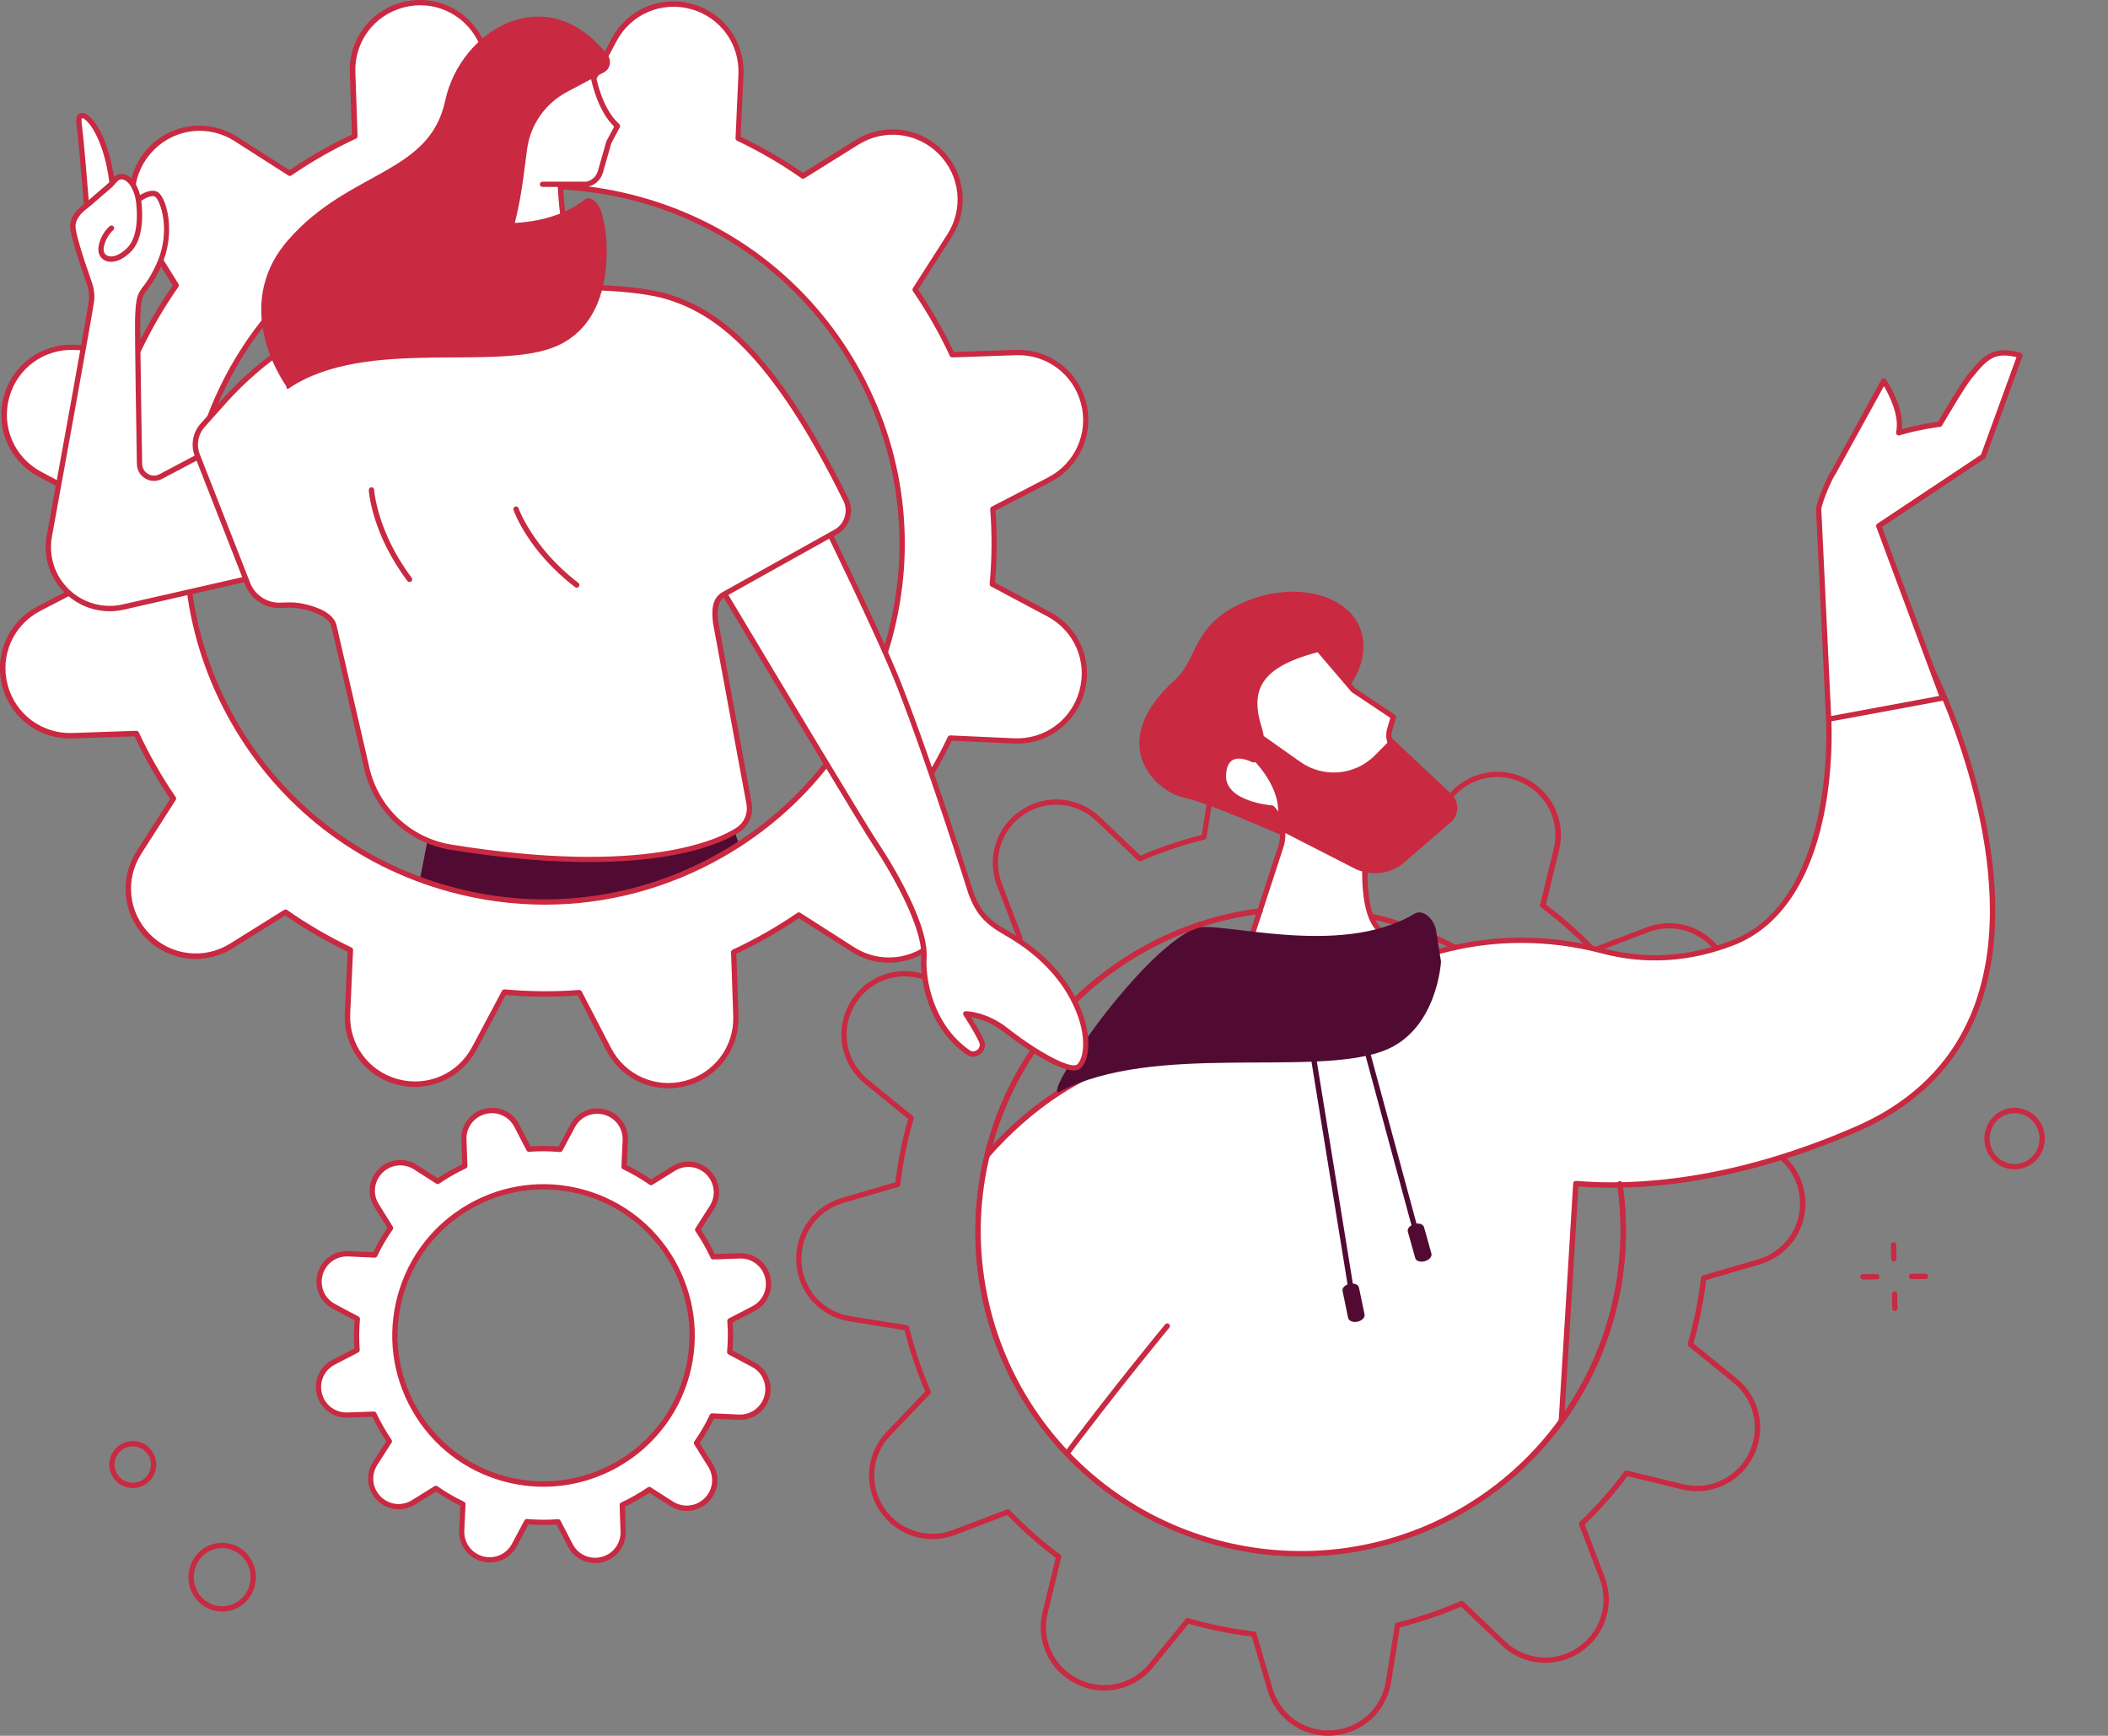 <?xml version="1.0" encoding="UTF-8"?>
<svg xmlns="http://www.w3.org/2000/svg" xmlns:xlink="http://www.w3.org/1999/xlink" id="Ebene_2" viewBox="0 0 455.04 374.72">
  <rect x="0" y="0" width="455.04" height="374.72" fill="#808080" stroke="none"/>
  <defs>
    <style>.cls-1,.cls-2,.cls-3,.cls-4,.cls-5,.cls-6,.cls-7,.cls-8,.cls-9,.cls-10,.cls-11,.cls-12,.cls-13,.cls-14,.cls-15,.cls-16,.cls-17{fill:none;}.cls-2{clip-path:url(#clippath-8);}.cls-3{clip-path:url(#clippath-7);}.cls-4{clip-path:url(#clippath-6);}.cls-5{clip-path:url(#clippath-9);}.cls-6{clip-path:url(#clippath-5);}.cls-7{clip-path:url(#clippath-3);}.cls-8{clip-path:url(#clippath-4);}.cls-9{clip-path:url(#clippath-2);}.cls-10{clip-path:url(#clippath-1);}.cls-18{fill:#fff;}.cls-19{fill:#c92941;}.cls-20{fill:#510a32;}.cls-11{clip-path:url(#clippath-13);}.cls-12{clip-path:url(#clippath-14);}.cls-13{clip-path:url(#clippath-12);}.cls-14{clip-path:url(#clippath-11);}.cls-15{clip-path:url(#clippath-10);}.cls-16{clip-path:url(#clippath-15);}.cls-17{clip-path:url(#clippath);}</style>
    <clipPath id="clippath">
      <path class="cls-1" d="m391.96,64.96l-172.03,47.39-50.56,84.59,44.69,48.87c-5.72,19.13-3.21,40.57,8.7,58.51,21.28,32.04,64.51,40.76,96.55,19.48,19.33-12.84,30.17-33.67,31.06-55.21l66.4-12.34,38.27-81.01-9.8-115.92-53.28,5.64Z"></path>
    </clipPath>
    <clipPath id="clippath-1">
      <path class="cls-1" d="m391.96,64.96l-172.03,47.39-50.56,84.59,44.69,48.87c-5.72,19.13-3.21,40.57,8.7,58.51,21.28,32.04,64.51,40.76,96.55,19.48,19.33-12.84,30.17-33.67,31.06-55.21l66.4-12.34,38.27-81.01-9.8-115.92-53.28,5.64Z"></path>
    </clipPath>
    <clipPath id="clippath-2">
      <path class="cls-1" d="m391.96,64.96l-172.03,47.39-50.56,84.59,44.69,48.87c-5.72,19.13-3.21,40.57,8.7,58.51,21.28,32.04,64.51,40.76,96.55,19.48,19.33-12.84,30.17-33.67,31.06-55.21l66.4-12.34,38.27-81.01-9.8-115.92-53.28,5.64Z"></path>
    </clipPath>
    <clipPath id="clippath-3">
      <path class="cls-1" d="m391.96,64.96l-172.03,47.39-50.56,84.59,44.69,48.87c-5.72,19.13-3.21,40.57,8.7,58.51,21.28,32.04,64.51,40.76,96.55,19.48,19.33-12.84,30.17-33.67,31.06-55.21l66.4-12.34,38.27-81.01-9.8-115.92-53.28,5.64Z"></path>
    </clipPath>
    <clipPath id="clippath-4">
      <path class="cls-1" d="m391.96,64.96l-172.03,47.39-50.56,84.59,44.69,48.87c-5.72,19.13-3.21,40.57,8.7,58.51,21.28,32.04,64.51,40.76,96.55,19.48,19.33-12.84,30.17-33.67,31.06-55.21l66.4-12.34,38.27-81.01-9.8-115.92-53.28,5.64Z"></path>
    </clipPath>
    <clipPath id="clippath-5">
      <path class="cls-1" d="m391.96,64.96l-172.03,47.39-50.56,84.59,44.69,48.87c-5.72,19.13-3.21,40.57,8.7,58.51,21.28,32.04,64.51,40.76,96.55,19.48,19.33-12.84,30.17-33.67,31.06-55.21l66.4-12.34,38.27-81.01-9.8-115.92-53.28,5.64Z"></path>
    </clipPath>
    <clipPath id="clippath-6">
      <path class="cls-1" d="m391.96,64.96l-172.03,47.39-50.56,84.59,44.69,48.87c-5.72,19.13-3.21,40.57,8.7,58.51,21.28,32.04,64.51,40.76,96.55,19.48,19.33-12.84,30.17-33.67,31.06-55.21l66.4-12.34,38.27-81.01-9.8-115.92-53.28,5.64Z"></path>
    </clipPath>
    <clipPath id="clippath-7">
      <path class="cls-1" d="m391.96,64.96l-172.03,47.39-50.56,84.59,44.69,48.87c-5.72,19.13-3.21,40.57,8.7,58.51,21.28,32.04,64.51,40.76,96.55,19.48,19.33-12.84,30.17-33.67,31.06-55.21l66.4-12.34,38.27-81.01-9.8-115.92-53.28,5.64Z"></path>
    </clipPath>
    <clipPath id="clippath-8">
      <path class="cls-1" d="m391.96,64.96l-172.03,47.39-50.56,84.59,44.69,48.87c-5.72,19.13-3.21,40.57,8.7,58.51,21.28,32.04,64.51,40.76,96.55,19.48,19.33-12.84,30.17-33.67,31.06-55.21l66.4-12.34,38.27-81.01-9.8-115.92-53.28,5.64Z"></path>
    </clipPath>
    <clipPath id="clippath-9">
      <path class="cls-1" d="m391.96,64.96l-172.03,47.39-50.56,84.59,44.69,48.87c-5.72,19.13-3.21,40.57,8.7,58.51,21.28,32.04,64.51,40.76,96.55,19.48,19.33-12.84,30.17-33.67,31.06-55.21l66.4-12.34,38.27-81.01-9.8-115.92-53.28,5.64Z"></path>
    </clipPath>
    <clipPath id="clippath-10">
      <path class="cls-1" d="m391.96,64.96l-172.03,47.39-50.56,84.59,44.69,48.87c-5.72,19.13-3.21,40.57,8.7,58.51,21.28,32.04,64.51,40.76,96.55,19.48,19.33-12.84,30.17-33.67,31.06-55.21l66.4-12.34,38.27-81.01-9.8-115.92-53.28,5.64Z"></path>
    </clipPath>
    <clipPath id="clippath-11">
      <path class="cls-1" d="m391.96,64.96l-172.03,47.39-50.56,84.59,44.69,48.87c-5.72,19.13-3.21,40.57,8.7,58.51,21.28,32.04,64.51,40.76,96.55,19.48,19.33-12.84,30.17-33.67,31.06-55.21l66.4-12.34,38.27-81.01-9.8-115.92-53.28,5.64Z"></path>
    </clipPath>
    <clipPath id="clippath-12">
      <path class="cls-1" d="m391.96,64.96l-172.03,47.39-50.56,84.59,44.69,48.87c-5.72,19.13-3.21,40.57,8.7,58.51,21.28,32.04,64.51,40.76,96.55,19.48,19.33-12.84,30.17-33.67,31.06-55.21l66.4-12.34,38.27-81.01-9.8-115.92-53.28,5.64Z"></path>
    </clipPath>
    <clipPath id="clippath-13">
      <path class="cls-1" d="m391.96,64.96l-172.03,47.39-50.56,84.59,44.69,48.87c-5.72,19.13-3.21,40.57,8.7,58.51,21.28,32.04,64.51,40.76,96.55,19.48,19.33-12.84,30.17-33.67,31.06-55.21l66.4-12.34,38.27-81.01-9.8-115.92-53.28,5.64Z"></path>
    </clipPath>
    <clipPath id="clippath-14">
      <path class="cls-1" d="m391.96,64.96l-172.03,47.39-50.56,84.59,44.69,48.87c-5.72,19.13-3.21,40.57,8.7,58.51,21.28,32.04,64.51,40.76,96.55,19.48,19.33-12.84,30.17-33.67,31.06-55.21l66.4-12.34,38.27-81.01-9.8-115.92-53.28,5.64Z"></path>
    </clipPath>
    <clipPath id="clippath-15">
      <path class="cls-1" d="m391.96,64.96l-172.03,47.39-50.56,84.59,44.69,48.87c-5.72,19.13-3.21,40.57,8.7,58.51,21.28,32.04,64.51,40.76,96.55,19.48,19.33-12.84,30.17-33.67,31.06-55.21l66.4-12.34,38.27-81.01-9.8-115.92-53.28,5.64Z"></path>
    </clipPath>
  </defs>
  <g id="Ebene_1-2">
    <path class="cls-18" d="m86.39,279.83c4.68-17.09,22.32-27.15,39.41-22.47s27.15,22.33,22.47,39.41c-4.68,17.09-22.32,27.15-39.41,22.47s-27.15-22.32-22.47-39.41m-14.29,2.2l5.05,2.69c-.2,2.26-.22,4.52-.05,6.73l-5.07,2.63c-2.51,1.3-3.78,4.16-3.06,6.9.72,2.73,3.23,4.61,6.05,4.51l5.72-.2c.95,2.04,2.06,3.99,3.33,5.84l-3.09,4.82c-1.52,2.38-1.19,5.5.79,7.51,1.99,2.01,5.1,2.37,7.5.88l4.84-3.02c1.82,1.28,3.77,2.41,5.82,3.39l-.26,5.72c-.13,2.82,1.72,5.36,4.44,6.1,2.73.75,5.6-.5,6.93-2.99l2.69-5.05c2.26.2,4.51.22,6.73.05l2.63,5.07c1.3,2.51,4.17,3.78,6.9,3.06,2.73-.72,4.61-3.23,4.51-6.05l-.2-5.72c2.04-.95,3.99-2.06,5.84-3.33l4.82,3.09c2.38,1.52,5.5,1.19,7.51-.8s2.37-5.1.88-7.5l-3.02-4.84c1.28-1.82,2.41-3.77,3.39-5.82l5.72.26c2.82.13,5.36-1.72,6.1-4.44.75-2.73-.49-5.6-2.99-6.93l-5.05-2.69c.21-2.26.22-4.52.05-6.73l5.07-2.63c2.51-1.3,3.78-4.17,3.07-6.9-.72-2.73-3.23-4.61-6.05-4.51l-5.72.2c-.95-2.04-2.06-3.99-3.33-5.84l3.08-4.82c1.52-2.38,1.19-5.5-.79-7.51-1.99-2.01-5.1-2.37-7.5-.88l-4.85,3.02c-1.82-1.28-3.77-2.41-5.82-3.39l.26-5.72c.13-2.82-1.72-5.36-4.44-6.1-2.73-.75-5.6.49-6.93,2.99l-2.69,5.05c-2.26-.2-4.52-.22-6.73-.05l-2.63-5.07c-1.3-2.51-4.17-3.78-6.9-3.07-2.73.72-4.61,3.23-4.51,6.05l.2,5.72c-2.04.95-3.99,2.06-5.84,3.33l-4.82-3.08c-2.38-1.52-5.5-1.19-7.51.79-2.01,1.99-2.37,5.1-.88,7.5l3.02,4.85c-1.28,1.82-2.41,3.77-3.39,5.82l-5.72-.26c-2.82-.13-5.36,1.72-6.1,4.44-.74,2.72.5,5.6,3,6.93"></path>
    <path class="cls-19" d="m117.28,256.78c-5.4,0-10.74,1.4-15.56,4.15-7.31,4.17-12.56,10.93-14.78,19.05s-1.15,16.61,3.02,23.92c4.17,7.31,10.93,12.56,19.05,14.78,2.77.76,5.57,1.12,8.31,1.12,13.85,0,26.57-9.21,30.4-23.19,4.59-16.76-5.31-34.12-22.07-38.71-2.76-.75-5.58-1.12-8.37-1.12m.04,64.18c-2.85,0-5.74-.38-8.61-1.16-8.41-2.3-15.42-7.74-19.74-15.32-4.32-7.58-5.43-16.38-3.13-24.8,2.3-8.41,7.74-15.42,15.32-19.74,7.58-4.32,16.38-5.43,24.79-3.13,17.37,4.76,27.62,22.75,22.87,40.12-3.96,14.48-17.15,24.03-31.5,24.03m3.16,7c.21,0,.41.12.51.31l2.63,5.07c1.19,2.29,3.75,3.43,6.25,2.77,2.49-.65,4.17-2.91,4.08-5.48l-.2-5.72c-.01-.23.12-.44.33-.54,2-.93,3.94-2.04,5.76-3.28.19-.13.44-.13.63-.01l4.82,3.08c2.17,1.39,4.96,1.09,6.8-.72,1.83-1.81,2.16-4.6.79-6.79l-3.02-4.84c-.12-.19-.11-.44.02-.63,1.25-1.78,2.38-3.71,3.34-5.74.1-.21.31-.34.54-.33l5.72.26c2.56.12,4.85-1.54,5.53-4.02.68-2.48-.43-5.07-2.71-6.27l-5.05-2.69c-.2-.11-.32-.33-.3-.56.2-2.23.22-4.47.05-6.64-.02-.23.1-.45.31-.55l5.07-2.63c2.29-1.18,3.43-3.75,2.77-6.24-.65-2.49-2.92-4.18-5.48-4.08l-5.72.2c-.24.01-.44-.12-.54-.33-.93-2-2.04-3.94-3.28-5.76-.13-.19-.13-.44-.01-.63l3.08-4.82c1.39-2.17,1.09-4.96-.72-6.8-1.81-1.83-4.6-2.16-6.79-.79l-4.85,3.02c-.2.12-.44.11-.63-.02-1.78-1.25-3.71-2.38-5.74-3.34-.21-.1-.34-.31-.33-.54l.26-5.72c.12-2.57-1.54-4.84-4.02-5.52-2.48-.68-5.07.43-6.28,2.71l-2.69,5.05c-.11.2-.33.32-.56.3-2.23-.2-4.46-.22-6.64-.05-.23.02-.45-.1-.55-.31l-2.63-5.07c-1.19-2.29-3.75-3.43-6.25-2.77-2.49.65-4.17,2.91-4.08,5.48l.2,5.72c.01.23-.12.44-.33.54-2,.93-3.94,2.04-5.76,3.28-.19.13-.44.13-.63.01l-4.82-3.08c-2.17-1.39-4.96-1.09-6.8.72-1.83,1.81-2.16,4.6-.79,6.79l3.02,4.84c.12.2.12.44-.02.63-1.25,1.78-2.38,3.71-3.34,5.74-.1.21-.31.33-.54.33l-5.72-.26c-2.58-.12-4.85,1.54-5.53,4.02-.68,2.48.43,5.07,2.71,6.27l5.05,2.69c.2.11.32.33.3.56-.2,2.23-.22,4.47-.05,6.64.02.23-.1.45-.31.55l-5.07,2.63c-2.29,1.18-3.43,3.75-2.77,6.24.65,2.49,2.9,4.17,5.48,4.08l5.72-.2c.24-.01.44.12.54.33.93,2,2.04,3.94,3.28,5.76.13.19.13.44.01.63l-3.09,4.82c-1.39,2.17-1.09,4.96.72,6.8,1.81,1.83,4.6,2.16,6.79.79l4.84-3.02c.2-.12.44-.11.63.02,1.78,1.25,3.71,2.38,5.74,3.34.21.1.34.31.33.54l-.26,5.72c-.12,2.57,1.54,4.85,4.02,5.53,2.48.68,5.06-.43,6.27-2.71l2.69-5.05c.11-.2.33-.32.56-.3,2.24.2,4.47.22,6.64.05.04-.01.06-.01.07-.01m7.97,9.48c-2.42,0-4.69-1.33-5.85-3.58l-2.45-4.74c-1.99.14-4.03.12-6.07-.04l-2.51,4.72c-1.46,2.75-4.58,4.09-7.59,3.27s-5-3.57-4.86-6.68l.24-5.34c-1.84-.9-3.6-1.92-5.25-3.06l-4.52,2.83c-2.64,1.65-6.02,1.25-8.21-.96-2.19-2.21-2.55-5.59-.87-8.22l2.88-4.51c-1.12-1.67-2.13-3.44-3-5.27l-5.35.18c-3.12.11-5.84-1.92-6.63-4.93-.79-3.01.59-6.12,3.36-7.55l4.74-2.45c-.14-1.99-.12-4.03.04-6.07l-4.72-2.51c-2.75-1.46-4.1-4.58-3.27-7.59s3.56-5,6.68-4.86l5.34.24c.9-1.84,1.92-3.6,3.05-5.25l-2.82-4.52c-1.65-2.64-1.26-6.02.96-8.21,2.22-2.19,5.59-2.55,8.22-.87l4.51,2.88c1.67-1.13,3.44-2.13,5.27-3l-.18-5.35c-.11-3.11,1.92-5.84,4.93-6.63,3.01-.79,6.12.59,7.55,3.36l2.45,4.74c1.99-.14,4.03-.12,6.07.04l2.51-4.72c1.46-2.75,4.58-4.1,7.59-3.27,3,.82,5,3.57,4.86,6.68l-.24,5.34c1.84.9,3.6,1.92,5.25,3.05l4.52-2.82c2.64-1.65,6.02-1.25,8.21.96s2.55,5.59.87,8.22l-2.88,4.51c1.13,1.68,2.14,3.45,3,5.27l5.35-.18c3.12-.11,5.84,1.92,6.63,4.93.79,3.01-.59,6.12-3.36,7.55l-4.74,2.46c.14,1.99.12,4.03-.04,6.07l4.72,2.51c2.75,1.46,4.1,4.58,3.27,7.59-.82,3-3.56,5-6.68,4.86l-5.34-.24c-.9,1.84-1.92,3.6-3.05,5.25l2.82,4.52c1.65,2.64,1.26,6.02-.96,8.21-2.21,2.19-5.59,2.55-8.22.87l-4.51-2.88c-1.68,1.13-3.44,2.13-5.27,3l.18,5.35c.11,3.11-1.92,5.84-4.93,6.63-.56.14-1.14.21-1.7.21"></path>
    <path class="cls-19" d="m211.68,265.93c0,13.45,3.95,26.61,11.56,38.07,21.07,31.73,64.03,40.39,95.75,19.32,20-13.28,30.84-35.26,30.84-57.64,0-13.12-3.73-26.38-11.52-38.11-10.21-15.37-25.79-25.84-43.87-29.49s-36.51-.04-51.88,10.17c-15.37,10.21-25.84,25.79-29.49,43.87-.93,4.6-1.39,9.22-1.39,13.81m69.21,70.05c-22.75,0-45.09-11.01-58.6-31.35-7.74-11.65-11.75-25.03-11.75-38.7,0-4.66.46-9.36,1.41-14.04,3.71-18.38,14.36-34.23,29.98-44.6,15.62-10.38,34.35-14.05,52.74-10.34s34.23,14.36,44.6,29.98c7.92,11.92,11.71,25.4,11.71,38.74,0,22.75-11.02,45.09-31.35,58.6-11.92,7.92-25.41,11.71-38.74,11.71m-24.53,13.33s.11.01.16.02c4.64,1.34,9.42,2.31,14.22,2.87.23.03.42.19.48.41l3.49,11.93c1.66,5.67,6.93,9.37,12.83,9s10.67-4.7,11.61-10.54l1.96-12.24c.04-.23.2-.41.43-.46,4.63-1.14,9.25-2.7,13.76-4.65.21-.09.46-.05.62.11l8.99,8.58c4.27,4.08,10.69,4.65,15.61,1.38s6.89-9.41,4.78-14.93l-4.43-11.61c-.08-.21-.03-.46.14-.62,3.54-3.39,6.78-7.05,9.62-10.88.14-.18.37-.27.59-.21l12.05,2.94c5.74,1.4,11.58-1.32,14.21-6.61,2.63-5.29,1.26-11.59-3.32-15.32l-9.65-7.84c-.18-.15-.25-.38-.19-.6,1.34-4.64,2.31-9.42,2.87-14.22.03-.23.19-.42.41-.48l11.93-3.49c5.67-1.66,9.37-6.93,9-12.83s-4.7-10.67-10.54-11.61l-12.24-1.97c-.23-.04-.41-.2-.47-.43-1.14-4.63-2.7-9.26-4.65-13.76-.09-.21-.05-.46.11-.62l8.58-8.99c4.08-4.27,4.65-10.69,1.38-15.61-3.27-4.92-9.41-6.89-14.93-4.78l-11.61,4.43c-.21.08-.46.03-.62-.14-3.39-3.55-7.05-6.78-10.88-9.62-.18-.14-.27-.37-.21-.6l2.94-12.05c1.4-5.74-1.32-11.58-6.61-14.21-5.29-2.63-11.59-1.26-15.32,3.32l-7.84,9.65c-.14.18-.38.25-.6.19-4.64-1.35-9.42-2.31-14.22-2.87-.23-.03-.42-.19-.48-.41l-3.49-11.93c-1.66-5.67-6.93-9.37-12.83-9s-10.67,4.7-11.6,10.54l-1.96,12.24c-.04.23-.21.41-.43.46-4.63,1.14-9.26,2.7-13.76,4.65-.21.09-.46.05-.62-.11l-8.98-8.58c-4.27-4.08-10.69-4.65-15.61-1.38-4.92,3.27-6.89,9.41-4.78,14.93l4.43,11.61c.08.22.03.46-.14.62-3.54,3.39-6.78,7.05-9.62,10.88-.14.18-.37.27-.6.21l-12.05-2.93c-5.74-1.4-11.58,1.32-14.21,6.61-2.63,5.29-1.26,11.59,3.32,15.32l9.64,7.84c.18.14.25.38.19.6-1.35,4.64-2.31,9.42-2.87,14.22-.03.23-.19.42-.41.48l-11.93,3.49c-5.67,1.66-9.37,6.93-9,12.83s4.7,10.67,10.54,11.6l12.24,1.96c.23.04.41.21.46.43,1.14,4.63,2.7,9.26,4.65,13.76.09.21.05.46-.11.62l-8.58,8.98c-4.08,4.27-4.65,10.69-1.38,15.61,3.27,4.92,9.41,6.89,14.93,4.78l11.61-4.43c.21-.08.46-.03.62.14,3.39,3.55,7.05,6.79,10.88,9.62.18.14.27.37.21.6l-2.93,12.05c-1.4,5.74,1.32,11.58,6.61,14.21,5.29,2.63,11.59,1.26,15.32-3.32l7.84-9.64c.11-.12.27-.2.44-.2m30.37,25.41c-6.07,0-11.39-3.95-13.12-9.85l-3.38-11.57c-4.61-.56-9.2-1.48-13.66-2.76l-7.6,9.35c-4.07,5-10.94,6.49-16.71,3.62s-8.74-9.25-7.21-15.51l2.85-11.68c-3.67-2.75-7.18-5.86-10.45-9.25l-11.26,4.29c-6.02,2.3-12.72.15-16.29-5.22s-2.95-12.38,1.51-17.04l8.32-8.71c-1.86-4.33-3.36-8.78-4.47-13.22l-11.87-1.9c-6.36-1.02-11.09-6.23-11.5-12.66-.4-6.43,3.64-12.19,9.82-14l11.57-3.38c.56-4.6,1.48-9.2,2.76-13.66l-9.35-7.61c-5-4.07-6.49-10.94-3.62-16.71s9.24-8.74,15.51-7.21l11.68,2.85c2.75-3.67,5.86-7.18,9.25-10.45l-4.29-11.26c-2.3-6.02-.15-12.72,5.22-16.29s12.38-2.95,17.04,1.51l8.71,8.32c4.33-1.86,8.77-3.36,13.22-4.47l1.9-11.87c1.02-6.36,6.23-11.09,12.66-11.5,6.42-.4,12.19,3.63,14,9.82l3.38,11.57c4.61.56,9.2,1.48,13.66,2.76l7.61-9.35c4.07-5,10.94-6.49,16.71-3.62s8.74,9.24,7.21,15.51l-2.85,11.68c3.67,2.75,7.18,5.86,10.45,9.25l11.26-4.29c6.02-2.3,12.72-.15,16.29,5.22l-.48.32.48-.32c3.57,5.37,2.95,12.38-1.51,17.04l-8.32,8.71c1.86,4.33,3.36,8.77,4.47,13.22l11.87,1.9c6.37,1.02,11.09,6.23,11.5,12.66.4,6.43-3.64,12.19-9.82,14l-11.57,3.38c-.56,4.61-1.49,9.2-2.76,13.66l9.35,7.61c5,4.07,6.49,10.94,3.62,16.71s-9.25,8.74-15.51,7.21l-11.68-2.85c-2.75,3.67-5.86,7.18-9.25,10.45l4.29,11.26c2.3,6.02.15,12.72-5.22,16.29s-12.38,2.95-17.04-1.51l-8.71-8.32c-4.33,1.86-8.77,3.36-13.22,4.47l-1.9,11.87c-1.02,6.36-6.23,11.09-12.66,11.5-.3.02-.6.03-.89.03"></path>
    <g class="cls-17">
      <path class="cls-19" d="m280.48,182.04s-18.69-8.51-24.96-9.86c-6.27-1.35-16.99-11.82-1.89-25.39,4.89-4.4,3.73-11.72,14.35-16.55,10.63-4.83,21.63-2.26,25.11,4.3,3.48,6.56-1.12,14.75-5.78,17.19-4.66,2.43-6.83,30.31-6.83,30.31"></path>
    </g>
    <g class="cls-10">
      <path class="cls-18" d="m272.13,196.13l-5.08,15.56s34.87-2.1,33.53-7.27c-.38-1.46-1.27-2.53-2.35-3.3-5.36-3.81-3.18-19.63-3.18-19.63l9.27-7.86c1.7-1.44,2.03-3.93.77-5.77l-4.52-6.58c-.76-1.11-.99-2.51-.61-3.8l.8-2.73-8.64-5.76-7.53-8.83c-12.02,3.09-15.67,7.86-12.85,16.93,1.81,5.82-1.19,6.96-1.19,6.96,0,0-6.06-3.33-6.49,3.14s10.5,7.26,10.5,7.26c2.12,2.22,2.85,5.43,1.89,8.35l-4.32,13.33Z"></path>
    </g>
    <g class="cls-9">
      <path class="cls-19" d="m267.42,163.77c-.46,0-.91.08-1.31.3-.86.47-1.35,1.53-1.45,3.16-.39,5.83,9.86,6.65,9.97,6.65.14.01.27.07.37.18,2.27,2.38,3.04,5.8,2.02,8.92l-9.16,28.08c8.85-.58,29.61-2.61,32.03-5.93.19-.27.18-.45.15-.58-.31-1.19-1.02-2.19-2.13-2.98-5.58-3.97-3.5-19.51-3.41-20.17.02-.14.09-.27.2-.36l9.27-7.86c1.48-1.26,1.77-3.41.67-5.01l-4.52-6.58c-.86-1.26-1.11-2.82-.68-4.29l.68-2.32-8.28-5.53s-.08-.06-.12-.1l-7.3-8.55c-6.49,1.71-10.3,3.9-11.96,6.87-1.32,2.37-1.37,5.31-.14,9.24,1.95,6.26-1.39,7.61-1.53,7.66-.16.06-.33.05-.48-.03-.03.01-1.48-.77-2.89-.77m-.37,48.49c-.18,0-.34-.08-.45-.22-.12-.15-.15-.35-.09-.53l5.08-15.56,4.35-13.32c.87-2.66.24-5.56-1.62-7.62-1.66-.16-11.23-1.36-10.8-7.85.13-2.05.82-3.42,2.05-4.09,1.82-.99,4.19-.04,5,.35.55-.37,2-1.81.65-6.14-1.31-4.2-1.23-7.51.24-10.14,1.85-3.32,5.99-5.71,13.02-7.51.21-.06.44.02.58.18l7.48,8.77,8.57,5.72c.21.14.3.4.23.64l-.8,2.73c-.33,1.13-.14,2.34.53,3.31l4.52,6.58c1.43,2.09,1.06,4.9-.87,6.53l-9.1,7.71c-.23,1.88-1.72,15.53,2.97,18.87,1.33.95,2.2,2.17,2.58,3.62.13.52.02,1.05-.33,1.54-3.27,4.49-30.62,6.26-33.72,6.45-.04-.02-.06-.02-.07-.02"></path>
    </g>
    <g class="cls-7">
      <path class="cls-19" d="m268.92,156.16l11.77,8.32c4.99,3.53,11.8,2.93,16.1-1.41l3.67-3.71,13.12,12.33c1.58,1.85,1.25,4.65-.72,6.08l-10.23,8.84c-3.03,2.2-7.04,2.52-10.38.81l-17.02-8.71s3.35-6.08-4.65-14.65c-8.01-8.57-1.66-7.9-1.66-7.9"></path>
    </g>
    <g class="cls-8">
      <path class="cls-18" d="m416.85,144.17l-22.11,11.07s2.53,39.31-20.72,48.3c-11.18,4.33-20.96,3.63-28.09,1.74-10.8-2.86-22.12-3.1-32.99-.48l-43.64,10.53c-24.12,5.82-42.46,25.44-46.62,49.89-4.45,26.15-9.27,60.66-9.88,90.16-.11,5.44,5.16,9.36,10.33,7.66l112.73-37.24,4.29-70.3c14.1,1.18,34.67-.47,60.61-11.77,54.84-23.88,16.09-99.56,16.09-99.56"></path>
    </g>
    <g class="cls-6">
      <path class="cls-19" d="m328.38,203.56c-5.17,0-10.32.6-15.3,1.8l-43.64,10.53c-23.93,5.78-42.06,25.18-46.19,49.43-4.16,24.45-9.25,59.92-9.87,90.07-.05,2.41,1.03,4.62,2.97,6.05,1.93,1.42,4.33,1.81,6.61,1.06l112.36-37.11,4.27-69.92c.01-.15.08-.3.2-.4s.27-.15.42-.14c12.79,1.07,33.64-.09,60.33-11.72,12.82-5.58,21.5-14.53,25.82-26.59,10.29-28.79-7.42-66.86-9.77-71.69l-21.26,10.65c.08,1.93.34,10.85-1.67,20.55-3.02,14.53-9.73,24.19-19.43,27.94-9.46,3.66-19.03,4.25-28.45,1.76-5.71-1.51-11.58-2.27-17.4-2.27m-107.74,160.47c-1.77,0-3.49-.56-4.97-1.66-2.24-1.65-3.49-4.2-3.43-6.99.63-30.22,5.72-65.75,9.89-90.24,4.2-24.7,22.67-44.47,47.05-50.35l43.64-10.53c10.77-2.6,22.27-2.44,33.27.48,9.18,2.43,18.51,1.85,27.74-1.72,22.59-8.74,20.38-47.34,20.35-47.73-.01-.23.11-.45.32-.55l22.11-11.07c.28-.14.62-.03.77.25.21.42,21.2,42,10.08,73.1-4.42,12.37-13.32,21.54-26.44,27.26-26.51,11.55-47.34,12.86-60.3,11.86l-4.25,69.72c-.01.23-.17.43-.39.51l-112.73,37.24c-.91.27-1.81.42-2.71.42"></path>
    </g>
    <g class="cls-4">
      <path class="cls-18" d="m392.58,109.79c.22-1.5,2.18-6.41,3.29-8l10.76-19.56s4.32,6.29,3.22,11.2c4.82-1.42,8.86-1.85,8.86-1.85,0,0,5.03-8.59,6.44-10.25s3.15-4.13,5.54-4.88c2.39-.76,5.35.29,5.35.29l-7.93,21.79-22.54,15.02,13.81,37.14-24.63,4.56-2.17-45.46Z"></path>
    </g>
    <g class="cls-3">
      <path class="cls-19" d="m393.15,109.83l2.13,44.74,23.31-4.32-13.57-36.51c-.09-.25,0-.53.22-.68l22.39-14.91,7.66-21.04c-.93-.24-2.84-.62-4.43-.12-1.89.6-3.43,2.46-4.66,3.97-.21.26-.42.51-.61.74-1.36,1.61-6.33,10.09-6.38,10.17-.09.16-.25.26-.43.28-.04,0-4.05.45-8.76,1.83-.19.06-.4,0-.55-.13-.15-.14-.21-.35-.17-.54.8-3.62-1.56-8.13-2.63-9.95l-10.29,18.71s-.02.04-.03.05c-1.07,1.52-2.95,6.22-3.2,7.71m1.59,45.99c-.13,0-.25-.04-.35-.12-.13-.1-.21-.26-.22-.42l-2.16-45.45s0-.07.01-.11c.23-1.55,2.2-6.52,3.37-8.21l10.73-19.55c.1-.17.28-.29.47-.3.19,0,.39.08.5.25.17.25,3.95,5.83,3.46,10.73,3.71-1.02,6.86-1.47,7.8-1.59.85-1.44,5.04-8.55,6.35-10.09.19-.23.4-.47.6-.73,1.33-1.62,2.98-3.63,5.2-4.33,2.54-.8,5.59.25,5.72.29.15.05.26.16.33.3s.07.3.02.44l-7.93,21.79c-.04.11-.12.21-.22.28l-22.17,14.77,13.65,36.72c.06.16.05.33-.04.48-.08.15-.23.25-.4.28l-24.63,4.56s-.05,0-.09,0"></path>
    </g>
    <g class="cls-2">
      <path class="cls-18" d="m181.54,336.52s4.57-90.1,63.25-108.27l15.73,47.63s-55.97,66.52-61.34,87.25c-5.37,20.74-17.64-26.61-17.64-26.61"></path>
    </g>
    <g class="cls-5">
      <path class="cls-19" d="m181.54,337.09h-.03c-.32-.02-.56-.29-.54-.6.01-.22,1.25-22.89,9.65-47.47,4.94-14.46,11.36-26.75,19.08-36.53,9.67-12.26,21.42-20.6,34.91-24.77.3-.09.62.08.72.38.09.3-.08.62-.38.72-30.07,9.31-45.55,38.07-53.24,60.56-8.36,24.44-9.59,46.96-9.6,47.19,0,.28-.27.52-.57.52"></path>
    </g>
    <g class="cls-15">
      <path class="cls-19" d="m199.18,363.71c-.06,0-.12-.01-.19-.03-.3-.1-.46-.43-.36-.73,7.79-22.65,52.45-76.52,52.9-77.06.2-.24.56-.28.81-.07.24.2.28.56.07.81-.45.54-44.98,54.25-52.7,76.71-.07.22-.29.37-.53.37"></path>
    </g>
    <g class="cls-14">
      <path class="cls-20" d="m311.06,207.6l-1.06-6.75c-.35-2.25-2.73-4.75-4.68-3.58-16.34,9.81-42.9,1.17-47.4,3.16-12.67,5.62-33.85,37.71-29.06,35.2,20.17-10.56,54.19-3.11,69.58-8.69,11.83-4.27,12.62-19.34,12.62-19.34"></path>
    </g>
    <g class="cls-13">
      <path class="cls-20" d="m291.63,278.82c-.28,0-.52-.2-.57-.48l-9.33-57.6c-.05-.31.16-.61.47-.66.32-.05.61.16.66.47l9.34,57.6c.05.31-.16.61-.47.66-.04.01-.07.01-.1.01"></path>
    </g>
    <g class="cls-11">
      <path class="cls-20" d="m305.58,266.21c-.25,0-.48-.17-.55-.42l-12.46-46.02c-.08-.31.1-.62.4-.7.3-.08.62.1.7.4l12.46,46.02c.08.31-.1.62-.4.7-.05.01-.1.02-.15.02"></path>
    </g>
    <g class="cls-12">
      <path class="cls-20" d="m291.34,277.15c-.98.2-1.67.9-1.53,1.55l1.2,5.81c.14.65,1.04,1.02,2.02.81.98-.2,1.66-.9,1.53-1.55l-1.21-5.81c-.12-.65-1.03-1.01-2.01-.81"></path>
    </g>
    <g class="cls-16">
      <path class="cls-20" d="m305.32,264.24c-.96.27-1.6,1.01-1.42,1.65l1.6,5.71c.18.64,1.11.94,2.07.67.96-.27,1.6-1.01,1.42-1.65l-1.6-5.71c-.18-.64-1.1-.94-2.07-.67"></path>
    </g>
    <path class="cls-19" d="m280.89,335.98c-8.42,0-16.79-1.51-24.67-4.44-12.92-4.8-24.53-13.43-32.97-25.49-.33-.47-.65-.94-.96-1.41-.01-.01-.01-.02-.02-.02-7.73-11.64-11.73-25.01-11.73-38.67,0-4.67.47-9.36,1.41-14.04,3.71-18.39,14.36-34.23,29.98-44.6.01,0,.02-.01.03-.02.01-.01.02-.01.02-.02h0s.02-.01.03-.02h0c9.1-6.03,19.17-9.77,29.93-11.13.32-.04.6.18.64.5.04.31-.18.6-.5.64-.08.01-.17.02-.25.03h0c-10.52,1.37-20.36,5.06-29.27,10.97-14.44,9.59-24.56,23.92-28.76,40.62,0,.01-.01.03-.01.04-4.74,18.84-1.3,38.92,9.44,55.09,21.07,31.73,64.03,40.39,95.75,19.32.01,0,.01-.01.02-.01h0s.01-.01.02-.01h0s.01,0,.01-.01c20.95-13.94,32.69-38.57,30.55-63.51h0c-.1-1.18-.23-2.36-.39-3.53l-.05-.35h0c-.01-.09-.03-.18-.04-.27,0-.03-.01-.06-.01-.08,0-.28.2-.52.49-.57.31-.05.6.17.65.48.03.22.06.44.09.66v.02h0c.03.22.06.44.09.66.38,2.98.57,5.97.57,8.95,0,8-1.37,15.95-4.06,23.53-.58,1.63-1.22,3.25-1.92,4.84-.27.61-.55,1.21-.83,1.82,0,.01-.01.01-.01.02s-.01.01-.01.02h0c-1.55,3.27-3.35,6.39-5.37,9.36-.01.01-.01.02-.02.03-5.04,7.4-11.4,13.7-18.9,18.72-.01,0-.01.01-.01.01,0,0-.01,0-.01.01-.08.05-.16.11-.24.16-11.89,7.91-25.38,11.7-38.71,11.7"></path>
    <path class="cls-20" d="m93.97,172.72l-5.56,28.7s51.42,14.82,74.45-10.01l-6.75-18.69h-62.14Z"></path>
    <path class="cls-18" d="m43.01,97.09c11.26-41.13,53.74-65.35,94.87-54.08,41.13,11.26,65.35,53.74,54.08,94.87-11.26,41.13-53.74,65.35-94.87,54.08-41.13-11.27-65.34-53.74-54.08-94.87m-34.4,5.29l12.16,6.47c-.49,5.45-.54,10.87-.12,16.21l-12.2,6.33c-6.04,3.13-9.1,10.02-7.38,16.6s7.78,11.09,14.57,10.85l13.78-.48c2.28,4.9,4.96,9.61,8.02,14.06l-7.43,11.61c-3.66,5.73-2.87,13.23,1.91,18.07s12.28,5.71,18.05,2.11l11.66-7.28c4.38,3.08,9.07,5.8,14.01,8.16l-.62,13.76c-.31,6.8,4.13,12.9,10.69,14.69,6.56,1.8,13.49-1.19,16.68-7.2l6.47-12.16c5.45.49,10.87.53,16.21.12l6.33,12.2c3.13,6.04,10.02,9.1,16.6,7.38,6.58-1.72,11.09-7.78,10.85-14.57l-.47-13.77c4.9-2.28,9.61-4.96,14.06-8.02l11.61,7.43c5.73,3.66,13.23,2.87,18.07-1.91,4.83-4.78,5.71-12.28,2.11-18.05l-7.28-11.66c3.08-4.38,5.8-9.07,8.16-14.01l13.76.63c6.79.31,12.9-4.13,14.69-10.69,1.8-6.56-1.19-13.49-7.2-16.69l-12.16-6.47c.49-5.45.54-10.87.12-16.21l12.21-6.33c6.04-3.13,9.1-10.02,7.38-16.6s-7.78-11.09-14.57-10.85l-13.77.47c-2.28-4.9-4.96-9.61-8.02-14.06l7.43-11.61c3.67-5.73,2.87-13.23-1.91-18.07-4.78-4.83-12.28-5.71-18.05-2.11l-11.66,7.28c-4.38-3.08-9.07-5.81-14.01-8.16l.62-13.76c.31-6.79-4.13-12.9-10.69-14.69-6.56-1.8-13.49,1.19-16.68,7.2l-6.47,12.16c-5.45-.49-10.87-.53-16.21-.12l-6.33-12.2c-3.13-6.04-10.02-9.1-16.61-7.38-6.58,1.72-11.08,7.78-10.85,14.57l.47,13.78c-4.9,2.28-9.61,4.96-14.06,8.02l-11.61-7.43c-5.73-3.67-13.23-2.87-18.07,1.91s-5.71,12.28-2.11,18.05l7.28,11.66c-3.08,4.38-5.8,9.07-8.16,14.01l-13.76-.62c-6.79-.31-12.9,4.13-14.69,10.69-1.8,6.56,1.18,13.49,7.19,16.68"></path>
    <path class="cls-19" d="m117.37,40.8c-13.14,0-26.11,3.41-37.84,10.09-17.79,10.14-30.56,26.6-35.96,46.34-5.41,19.74-2.8,40.41,7.34,58.2s26.6,30.56,46.34,35.96c19.75,5.41,40.42,2.8,58.2-7.34,17.78-10.14,30.56-26.6,35.96-46.34,5.41-19.75,2.8-40.41-7.34-58.2-10.14-17.79-26.6-30.56-46.34-35.97-6.73-1.83-13.57-2.74-20.36-2.74m.24,154.5c-6.9,0-13.84-.93-20.67-2.8-20.04-5.49-36.74-18.45-47.03-36.5-10.29-18.05-12.94-39.03-7.45-59.07l.55.15-.55-.15c5.49-20.04,18.45-36.74,36.5-47.03s39.03-12.94,59.07-7.45,36.74,18.45,47.04,36.5c10.29,18.05,12.93,39.03,7.45,59.07-5.49,20.04-18.45,36.74-36.5,47.04-11.9,6.78-25.08,10.24-38.41,10.24m7.46,18.44c.21,0,.41.12.51.31l6.33,12.2c3.03,5.84,9.59,8.76,15.95,7.09,6.36-1.67,10.65-7.43,10.42-14l-.47-13.77c-.01-.23.12-.44.33-.54,4.86-2.26,9.56-4.94,13.98-7.97.19-.13.44-.13.63-.01l11.61,7.43c5.54,3.55,12.68,2.79,17.36-1.84s5.51-11.76,2.03-17.34l-7.28-11.66c-.12-.2-.12-.45.02-.63,3.04-4.32,5.77-9.01,8.11-13.92.1-.21.31-.34.54-.33l13.76.62c6.56.3,12.38-3.92,14.11-10.27,1.74-6.35-1.11-12.94-6.91-16.03l-12.16-6.47c-.2-.11-.32-.33-.3-.56.49-5.42.53-10.84.11-16.11-.02-.23.1-.45.31-.55l12.2-6.33c5.84-3.03,8.76-9.59,7.09-15.95s-7.44-10.65-14-10.43l-13.77.48c-.24,0-.44-.12-.54-.33-2.26-4.86-4.94-9.56-7.97-13.98-.13-.19-.13-.44-.01-.63l7.43-11.61c3.55-5.54,2.79-12.68-1.84-17.36-4.63-4.68-11.76-5.51-17.34-2.03l-11.66,7.28c-.19.12-.44.11-.63-.02-4.33-3.04-9.01-5.77-13.92-8.11-.21-.1-.34-.31-.32-.54l.62-13.76c.3-6.57-3.92-12.38-10.27-14.11-6.35-1.74-12.94,1.1-16.03,6.91l-6.47,12.16c-.11.2-.33.32-.56.3-5.42-.49-10.84-.53-16.11-.12-.23.02-.45-.1-.55-.31l-6.33-12.21c-3.03-5.84-9.59-8.76-15.95-7.09-6.36,1.67-10.65,7.42-10.42,14l.48,13.78c0,.23-.12.44-.33.54-4.86,2.26-9.56,4.94-13.98,7.97-.19.13-.44.13-.63,0l-11.61-7.43c-5.54-3.55-12.68-2.79-17.36,1.84-4.68,4.63-5.51,11.76-2.03,17.34l7.28,11.66c.12.2.11.44-.02.63-3.04,4.33-5.77,9.01-8.11,13.92-.1.21-.32.34-.54.33l-13.76-.63c-6.57-.3-12.38,3.92-14.11,10.27-1.74,6.35,1.11,12.94,6.91,16.03l12.16,6.47c.2.11.32.33.3.56-.49,5.42-.53,10.84-.12,16.11.02.23-.1.45-.31.55l-12.2,6.33c-5.84,3.03-8.76,9.59-7.09,15.95,1.67,6.36,7.44,10.65,14,10.42l13.78-.48c.24-.01.44.12.54.33,2.26,4.86,4.94,9.56,7.97,13.98.13.19.13.44,0,.63l-7.43,11.61c-3.54,5.54-2.79,12.68,1.84,17.36,4.63,4.68,11.76,5.51,17.34,2.03l11.66-7.28c.19-.12.44-.12.63.02,4.32,3.04,9.01,5.77,13.92,8.11.21.1.34.31.33.54l-.62,13.76c-.3,6.57,3.92,12.38,10.27,14.11,6.35,1.74,12.94-1.1,16.03-6.91l6.47-12.16c.11-.2.33-.32.56-.3,5.42.49,10.84.53,16.11.12,0,.02.01.02.02.02m19.19,21.21c-5.54,0-10.71-3.04-13.37-8.17l-6.15-11.87c-5.09.38-10.32.34-15.55-.11l-6.3,11.83c-3.35,6.28-10.48,9.36-17.34,7.48-6.87-1.88-11.43-8.16-11.11-15.27l.61-13.38c-4.73-2.27-9.25-4.9-13.44-7.82l-11.34,7.08c-6.04,3.77-13.75,2.87-18.76-2.19s-5.82-12.78-1.99-18.78l7.22-11.29c-2.91-4.27-5.49-8.81-7.69-13.49l-13.4.46c-7.12.24-13.34-4.39-15.15-11.28-1.8-6.89,1.35-13.98,7.67-17.26l11.87-6.15c-.38-5.09-.34-10.32.11-15.55l-11.83-6.29c-6.28-3.35-9.36-10.48-7.48-17.34s8.15-11.44,15.27-11.11l13.38.61c2.27-4.73,4.9-9.24,7.82-13.44l-7.08-11.34c-3.77-6.04-2.87-13.75,2.19-18.76s12.78-5.82,18.78-1.99l11.29,7.22c4.27-2.91,8.81-5.49,13.49-7.69l-.46-13.4c-.25-7.11,4.39-13.34,11.28-15.15,6.88-1.81,13.98,1.35,17.26,7.67l6.15,11.87c5.1-.38,10.32-.34,15.55.11l6.29-11.83c3.34-6.28,10.47-9.36,17.34-7.48s11.43,8.16,11.11,15.27l-.61,13.39c4.73,2.27,9.24,4.9,13.44,7.82l11.34-7.08c6.04-3.77,13.75-2.87,18.76,2.19s5.82,12.78,1.99,18.78l-7.22,11.29c2.91,4.28,5.49,8.81,7.69,13.49l13.4-.46c7.12-.24,13.34,4.39,15.15,11.28,1.8,6.89-1.35,13.98-7.67,17.26l-11.87,6.15c.38,5.09.34,10.32-.11,15.55l11.83,6.3c6.28,3.34,9.36,10.47,7.48,17.34-1.88,6.87-8.16,11.44-15.27,11.11l-13.38-.61c-2.27,4.73-4.9,9.25-7.82,13.43l7.08,11.34c3.77,6.04,2.87,13.75-2.19,18.76s-12.78,5.82-18.78,1.99l-11.29-7.22c-4.27,2.91-8.81,5.49-13.49,7.69l.46,13.4c.24,7.11-4.39,13.34-11.28,15.15-1.29.33-2.6.49-3.88.49"></path>
    <path class="cls-18" d="m18.8,45.8s-1.19-15.1-1.74-19.17c-.62-4.63,6.09.22,7.31,14.46l-5.57,4.71Z"></path>
    <path class="cls-19" d="m17.73,25.5h-.03s-.18.3-.08,1.05c.46,3.39,1.37,14.52,1.65,18.09l4.49-3.8c-.82-8.95-3.85-14.04-5.59-15.16-.23-.15-.38-.18-.44-.18m1.07,20.87c-.07,0-.15,0-.22-.04-.2-.08-.33-.27-.35-.48,0-.15-1.2-15.13-1.74-19.14-.14-1.04.04-1.75.53-2.12.22-.16.69-.39,1.41-.06,2.2.99,5.67,6.77,6.5,16.52,0,.18-.06.37-.2.49l-5.56,4.71c-.1.07-.24.12-.37.12"></path>
    <path class="cls-18" d="m10.65,115.76s9.01-49.45,9.13-51.09c.08-1.19-.08-2.38-.48-3.51-1.16-3.29-3.56-10.33-3.58-12.29-.02-2.02,1.71-3.56,2.48-4.14.46-.35.9-.72,1.33-1.09l4.04-3.5c1.01-.83,1.5-2.19,2.88-1.99,2.64.39,3.42,4.92,3.42,4.92,0,0,2.56-2.02,3.96-1.06,1.4.96,3.74,8.01.43,15.24s-4.29,3.92-4.54,11.42c-.1,3,.4,31.43.4,31.43,0,2.36,2.51,3.87,4.59,2.76l17.92-9.49,5.97,30.35-31.97,7.3c-9.27,2.13-17.68-5.91-15.98-15.26"></path>
    <path class="cls-19" d="m11.21,115.86c-.76,4.2.62,8.47,3.71,11.42,3.09,2.95,7.41,4.15,11.58,3.2l31.43-7.17-5.71-29.05-17.24,9.13c-1.16.61-2.52.58-3.64-.1-1.12-.68-1.79-1.86-1.79-3.17-.02-1.15-.5-28.47-.39-31.45.16-4.55.55-5.26,1.76-6.84.66-.86,1.57-2.04,2.84-4.8,3.33-7.28.76-13.84-.24-14.53-.79-.55-2.55.46-3.27,1.04-.16.12-.37.16-.56.09s-.32-.24-.36-.44c-.2-1.15-1.11-4.18-2.94-4.45-.62-.09-.96.26-1.55.95-.27.31-.54.63-.88.91l-4.04,3.49c-.42.36-.88.75-1.36,1.12-.69.52-2.28,1.92-2.26,3.68,0,1.32,1.34,5.85,3.55,12.11.43,1.21.6,2.47.51,3.73-.13,1.64-8.78,49.11-9.15,51.13m12.46,16.09c-3.51,0-6.93-1.34-9.53-3.83-3.37-3.22-4.88-7.87-4.05-12.46h0c3.12-17.09,9.03-49.75,9.12-51.03.08-1.11-.07-2.21-.45-3.27-1.34-3.8-3.59-10.48-3.61-12.48-.03-2.28,1.89-3.98,2.71-4.61.46-.35.9-.72,1.3-1.07l4.05-3.5c.28-.23.52-.51.75-.78.61-.71,1.31-1.52,2.59-1.34,2.27.34,3.31,3.1,3.7,4.54.97-.61,2.69-1.42,3.91-.58,1.79,1.24,3.93,8.74.62,15.95-1.32,2.88-2.27,4.12-2.97,5.03-1,1.3-1.37,1.78-1.52,6.18-.1,2.95.39,31.12.4,31.4,0,.91.46,1.73,1.24,2.2.77.47,1.71.49,2.51.07l17.92-9.49c.16-.08.35-.09.51,0,.16.08.28.23.32.41l5.97,30.35c.06.3-.13.6-.43.67l-31.97,7.3c-1.03.23-2.07.35-3.09.35"></path>
    <path class="cls-19" d="m23.98,56.52c-.53,0-1-.12-1.38-.31-1.03-.53-1.54-1.66-1.33-2.96.47-2.85,2.36-4.39,2.44-4.45.25-.2.61-.16.81.09s.16.61-.09.8c0,0-1.63,1.35-2.03,3.74-.13.81.13,1.45.72,1.75.82.42,2.45.23,4.35-1.67,3.11-3.12,1.81-10.55,1.8-10.63-.06-.31.15-.61.46-.67.31-.06.61.15.66.46.06.33,1.41,8.1-2.11,11.64-1.61,1.63-3.12,2.21-4.3,2.21"></path>
    <path class="cls-18" d="m217.19,201.39c-4.25-2.41-5.94-4.35-7.51-8.35,0,0-8.76-27.78-15.61-45.21-2.74-6.98-8.88-20.04-15.12-32.93l-22.17,12.37c-.23.13-.46.28-.67.44,10.87,18.19,30.85,51.52,32.97,54.6,0,0,10.88,16.08,10.35,24.42-.33,5.27,1.72,15,9.51,20.45,1.63,1.14,3.75-.61,2.94-2.42-.01-.03-.03-.06-.04-.09-1.21-2.56-3.37-5.8-3.37-5.8,0,0,4.25.04,8.7,3.55,4.45,3.51,13.9,9.79,15.85,7.68,3.36-3.62,1.36-18.94-15.83-28.71"></path>
    <path class="cls-19" d="m208.47,218.3h0c.19,0,4.51.08,9.06,3.67,6.08,4.8,13.77,9.16,15.08,7.74,1.08-1.17,1.47-3.74,1.01-6.71-.46-2.99-3.04-13.35-16.71-21.12-4.31-2.45-6.12-4.47-7.76-8.64-.1-.32-8.85-28-15.61-45.21-2.32-5.89-7.31-16.78-14.84-32.35l-21.63,12.08c-.06.03-.12.07-.18.11,11.44,19.14,30.6,51.1,32.68,54.11.45.67,10.98,16.34,10.45,24.78-.28,4.46,1.29,14.36,9.26,19.95.64.45,1.29.25,1.69-.08s.71-.93.39-1.64l-.03-.07c-1.18-2.5-3.31-5.7-3.33-5.74-.12-.18-.13-.4-.03-.59.09-.17.29-.29.5-.29m23.34,12.79c-4.52,0-14.52-7.83-15-8.21-2.88-2.27-5.7-3.04-7.21-3.3.74,1.17,1.94,3.14,2.75,4.85l.04.1c.48,1.07.2,2.24-.71,2.99s-2.12.8-3.08.13c-8.39-5.88-10.05-16.28-9.75-20.96.51-8.05-10.14-23.9-10.25-24.06-2.11-3.06-21.58-35.54-32.99-54.63-.15-.25-.09-.57.15-.75.25-.18.49-.34.73-.48l22.16-12.37c.14-.08.3-.09.45-.05.15.05.27.15.34.3,7.69,15.89,12.78,26.98,15.14,32.97,6.78,17.25,15.54,44.97,15.62,45.24,1.53,3.89,3.16,5.7,7.25,8.02,14.12,8.02,16.8,18.82,17.28,21.94.52,3.35.03,6.22-1.31,7.66-.36.43-.92.61-1.61.61"></path>
    <path class="cls-18" d="m43.78,91.77l4.72-5.3c8-8.89,18.07-15.65,29.32-19.69l7.69-2.76c.6-.21,44.33-4.71,59.19.21,9.28,3.07,21.4,10.24,37.9,43.66,1.22,2.47.24,5.59-2.16,6.93l-24.19,13.5c-2.11,1.18-2.05,3.82-1.74,6.21l7.19,38.92c.41,2.23-.54,4.5-2.45,5.73-6,3.87-23.51,9.88-61.85,3.71-8.98-1.44-16.18-8.2-18.23-17.07l-7.03-30.47c-.44-2.58-3.96-3.84-6.7-4.43-1.53-.33-3.11-.36-4.67-.26-3.3.23-6.43-1.81-7.48-5.07l-10.7-27.31c-.86-2.22-.41-4.74,1.19-6.51"></path>
    <path class="cls-19" d="m62.32,130.04c1.19,0,2.25.11,3.25.33,2.99.65,6.65,2.03,7.14,4.9l7.02,30.44c2,8.69,8.98,15.22,17.76,16.63,41.45,6.67,57.51-1.09,61.45-3.63,1.71-1.1,2.57-3.12,2.19-5.14l-7.19-38.92c-.35-2.64-.37-5.48,2.02-6.82l24.19-13.5c2.15-1.2,3.02-3.97,1.93-6.18-16.09-32.6-28.02-40.22-37.57-43.37-14.31-4.73-57.24-.55-58.86-.2l-7.64,2.75c-11.12,3.99-21.18,10.75-29.09,19.53l-4.72,5.3h0c-1.46,1.62-1.87,3.88-1.07,5.91l10.7,27.31c.97,3,3.81,4.92,6.91,4.71.56-.03,1.08-.05,1.58-.05m64.86,56.07c-8.09,0-17.94-.73-29.86-2.64-9.25-1.49-16.59-8.36-18.7-17.51l-7.03-30.47c-.4-2.39-4.1-3.53-6.26-4-1.32-.29-2.75-.37-4.51-.24-3.62.25-6.95-2-8.07-5.47l-10.69-27.28c-.95-2.43-.46-5.15,1.29-7.1l4.72-5.3c8.04-8.93,18.26-15.79,29.56-19.85l7.69-2.76c.28-.1,44.42-4.81,59.56.2,9.77,3.23,21.96,10.98,38.24,43.95,1.35,2.74.28,6.19-2.4,7.68l-24.19,13.5c-1.8,1-1.74,3.41-1.45,5.64l7.18,38.89c.46,2.48-.6,4.96-2.7,6.32-2.87,1.85-12.07,6.44-32.38,6.44"></path>
    <path class="cls-19" d="m124.49,126.87c-.12,0-.24-.04-.35-.12-10.14-7.76-13.17-16.3-13.29-16.66-.1-.3.06-.62.35-.73.3-.1.62.06.73.35.03.08,3.05,8.58,12.91,16.12.25.19.3.55.11.8-.12.16-.29.24-.46.24"></path>
    <path class="cls-19" d="m88.41,125.65c-.17,0-.35-.08-.46-.23-7.69-10.2-8.32-19.24-8.34-19.61-.02-.32.22-.59.54-.61.32-.02.59.22.61.54,0,.09.64,9.09,8.11,18.99.19.25.14.61-.11.8-.11.08-.23.12-.35.12"></path>
    <path class="cls-18" d="m124.67,84.5c-24.39,10.99-39.08-10.69-39.08-10.69-.41-.45-.86-.84-1.34-1.18l.21-.07c.28-.1.56-.2.83-.31,10.89-4.21,17.81-14.99,17.55-26.68l-.15-6.71,18.23-.19s.48,24.55,8.89,24.73l4.65.54c3.48,7.96-1.61,16.87-9.79,20.56"></path>
    <path class="cls-19" d="m85.41,72.81c.21.19.42.39.61.6.02.02.03.04.05.06.04.05,43.68-9.51,43.68-9.51-8.17-.18-9.26-20.91-9.39-24.72l-17.09.18.14,6.13c.27,12.04-6.92,22.98-17.91,27.22-.03.02-.06.03-.09.04m-.27,1.35c-.36-.4-.77-.75-1.22-1.06-.18-.12-.27-.33-.24-.55.03-.21.17-.39.38-.46l.21-.07c.27-.1.55-.2.82-.3,10.54-4.07,17.45-14.57,17.18-26.13l-.15-6.71c0-.15.05-.3.16-.41.11-.11.25-.17.41-.17l18.23-.19c.31,0,.57.25.58.56.13,6.68,1.88,24.03,8.33,24.17,0,0-44.12,12.12-44.69,11.32"></path>
    <path class="cls-18" d="m102.77,39.81l-.93-12.32c-.45-6.01,4.23-11.17,10.25-11.3l15.83-.34s1.23,7.72,5.36,11.37l-1.85,3.47-1.83,6.38c-.4,1.39-1.54,2.45-2.96,2.72h-9.54s-14.33.02-14.33.02Z"></path>
    <path class="cls-19" d="m102.77,40.38c-.3,0-.55-.23-.57-.53l-.93-12.32c-.23-3.07.78-6.01,2.85-8.29,2.06-2.27,4.89-3.56,7.96-3.63l15.83-.34c.28-.01.53.2.58.48.01.08,1.25,7.57,5.17,11.03.2.18.25.46.13.7l-1.82,3.42-1.81,6.33c-.46,1.62-1.77,2.82-3.4,3.12-.04,0-.07,0-.11,0h-9.55c-.32,0-.57-.25-.57-.56s.26-.57.57-.57h9.49c1.19-.25,2.13-1.13,2.47-2.31l1.83-6.38s.03-.08.05-.11l1.64-3.08c-3.43-3.31-4.79-9.16-5.12-10.91l-15.34.33c-2.75.06-5.29,1.21-7.14,3.25s-2.76,4.68-2.55,7.43l.93,12.32c.02.32-.21.59-.53.61-.04,0-.05,0-.06,0"></path>
    <path class="cls-19" d="m114.2,69.53c-.52,0-1.08-.06-1.7-.22-.31-.08-.49-.39-.41-.7s.39-.49.69-.41c2.64.67,4.14-.71,4.15-.72.23-.22.59-.21.81.02.22.23.21.59-.02.81-.06.06-1.32,1.22-3.52,1.22"></path>
    <path class="cls-19" d="m130.36,15.62l-7.96,4.22c-4.67,2.48-7.88,7.04-8.61,12.29-1.02,7.33-1.9,20.02-8.88,30.73-5.4,8.29-14.53,13.42-24.4,14.04-6.51.41-14.2,2.88-18.32,7.03,0,0-13.09-17.13.06-32.17s30.45-14.06,33.85-30.02c3.26-15.27,21.89-26.59,35.02-9.89.97,1.24.62,3.04-.76,3.77"></path>
    <path class="cls-19" d="m408.81,272.35c-.31,0-.57-.25-.57-.56l-.07-3.04c-.01-.32.24-.58.56-.59s.58.24.58.56l.07,3.04c.01.32-.24.58-.56.58,0,.01-.01.01-.01.01"></path>
    <path class="cls-19" d="m409.04,283.01c-.31,0-.57-.25-.57-.56l-.07-3.04c-.01-.32.24-.58.56-.59s.58.24.58.56l.07,3.04c.01.32-.24.58-.56.58,0,.01-.01.01-.01.01"></path>
    <path class="cls-19" d="m402.14,276.21c-.31,0-.57-.25-.57-.57s.25-.57.57-.58l3-.02h.01c.31,0,.57.25.57.57s-.25.57-.57.58l-3.01.02h0Z"></path>
    <path class="cls-19" d="m412.64,276.13c-.31,0-.57-.25-.57-.57s.25-.57.57-.58l3-.02c.29,0,.57.25.58.57,0,.32-.25.58-.57.58l-3.01.02h0Z"></path>
    <path class="cls-19" d="m432.72,240.77c-2.72,1.22-3.96,4.47-2.76,7.25.59,1.36,1.65,2.39,3.01,2.92,1.33.52,2.77.48,4.07-.11,2.72-1.22,3.96-4.47,2.76-7.25-.59-1.36-1.65-2.39-3.01-2.92-1.33-.51-2.77-.47-4.07.11m2.16,11.68c-.79,0-1.57-.15-2.33-.44-1.64-.64-2.94-1.89-3.64-3.53-1.45-3.35.05-7.27,3.34-8.75,1.58-.71,3.34-.76,4.96-.13,1.64.64,2.94,1.89,3.64,3.53,1.45,3.35-.05,7.27-3.34,8.75-.84.38-1.74.57-2.63.57"></path>
    <path class="cls-19" d="m47.96,334.2c-.84,0-1.68.18-2.47.53-3.1,1.39-4.52,5.11-3.15,8.28.67,1.55,1.89,2.73,3.44,3.34,1.52.59,3.17.55,4.65-.12,3.1-1.39,4.52-5.11,3.15-8.28-.67-1.55-1.89-2.73-3.44-3.33-.71-.28-1.45-.42-2.18-.42m0,13.71c-.88,0-1.76-.16-2.6-.49-1.84-.71-3.28-2.12-4.07-3.95-1.61-3.74.06-8.13,3.73-9.78,1.77-.79,3.73-.84,5.54-.14,1.84.71,3.28,2.11,4.07,3.95,1.61,3.74-.06,8.13-3.73,9.78-.94.41-1.94.63-2.94.63"></path>
    <path class="cls-19" d="m28.66,312.24c-2.17,0-3.93,1.76-3.93,3.93s1.76,3.93,3.93,3.93,3.93-1.76,3.93-3.93-1.77-3.93-3.93-3.93m0,9c-2.8,0-5.07-2.28-5.07-5.07s2.28-5.07,5.07-5.07,5.07,2.28,5.07,5.07c0,2.79-2.27,5.07-5.07,5.07"></path>
    <path class="cls-19" d="m130.96,54.08c0-4.71-.88-7.15-.88-7.15-.29-2.39-2.27-5.03-3.9-3.79-13.62,10.39-35.78,1.24-39.53,3.35-10.57,5.95-28.23,39.96-24.24,37.3,16.83-11.19,45.19-3.3,58.04-9.21,9.85-4.54,10.51-15.79,10.51-20.5"></path>
  </g>
</svg>
